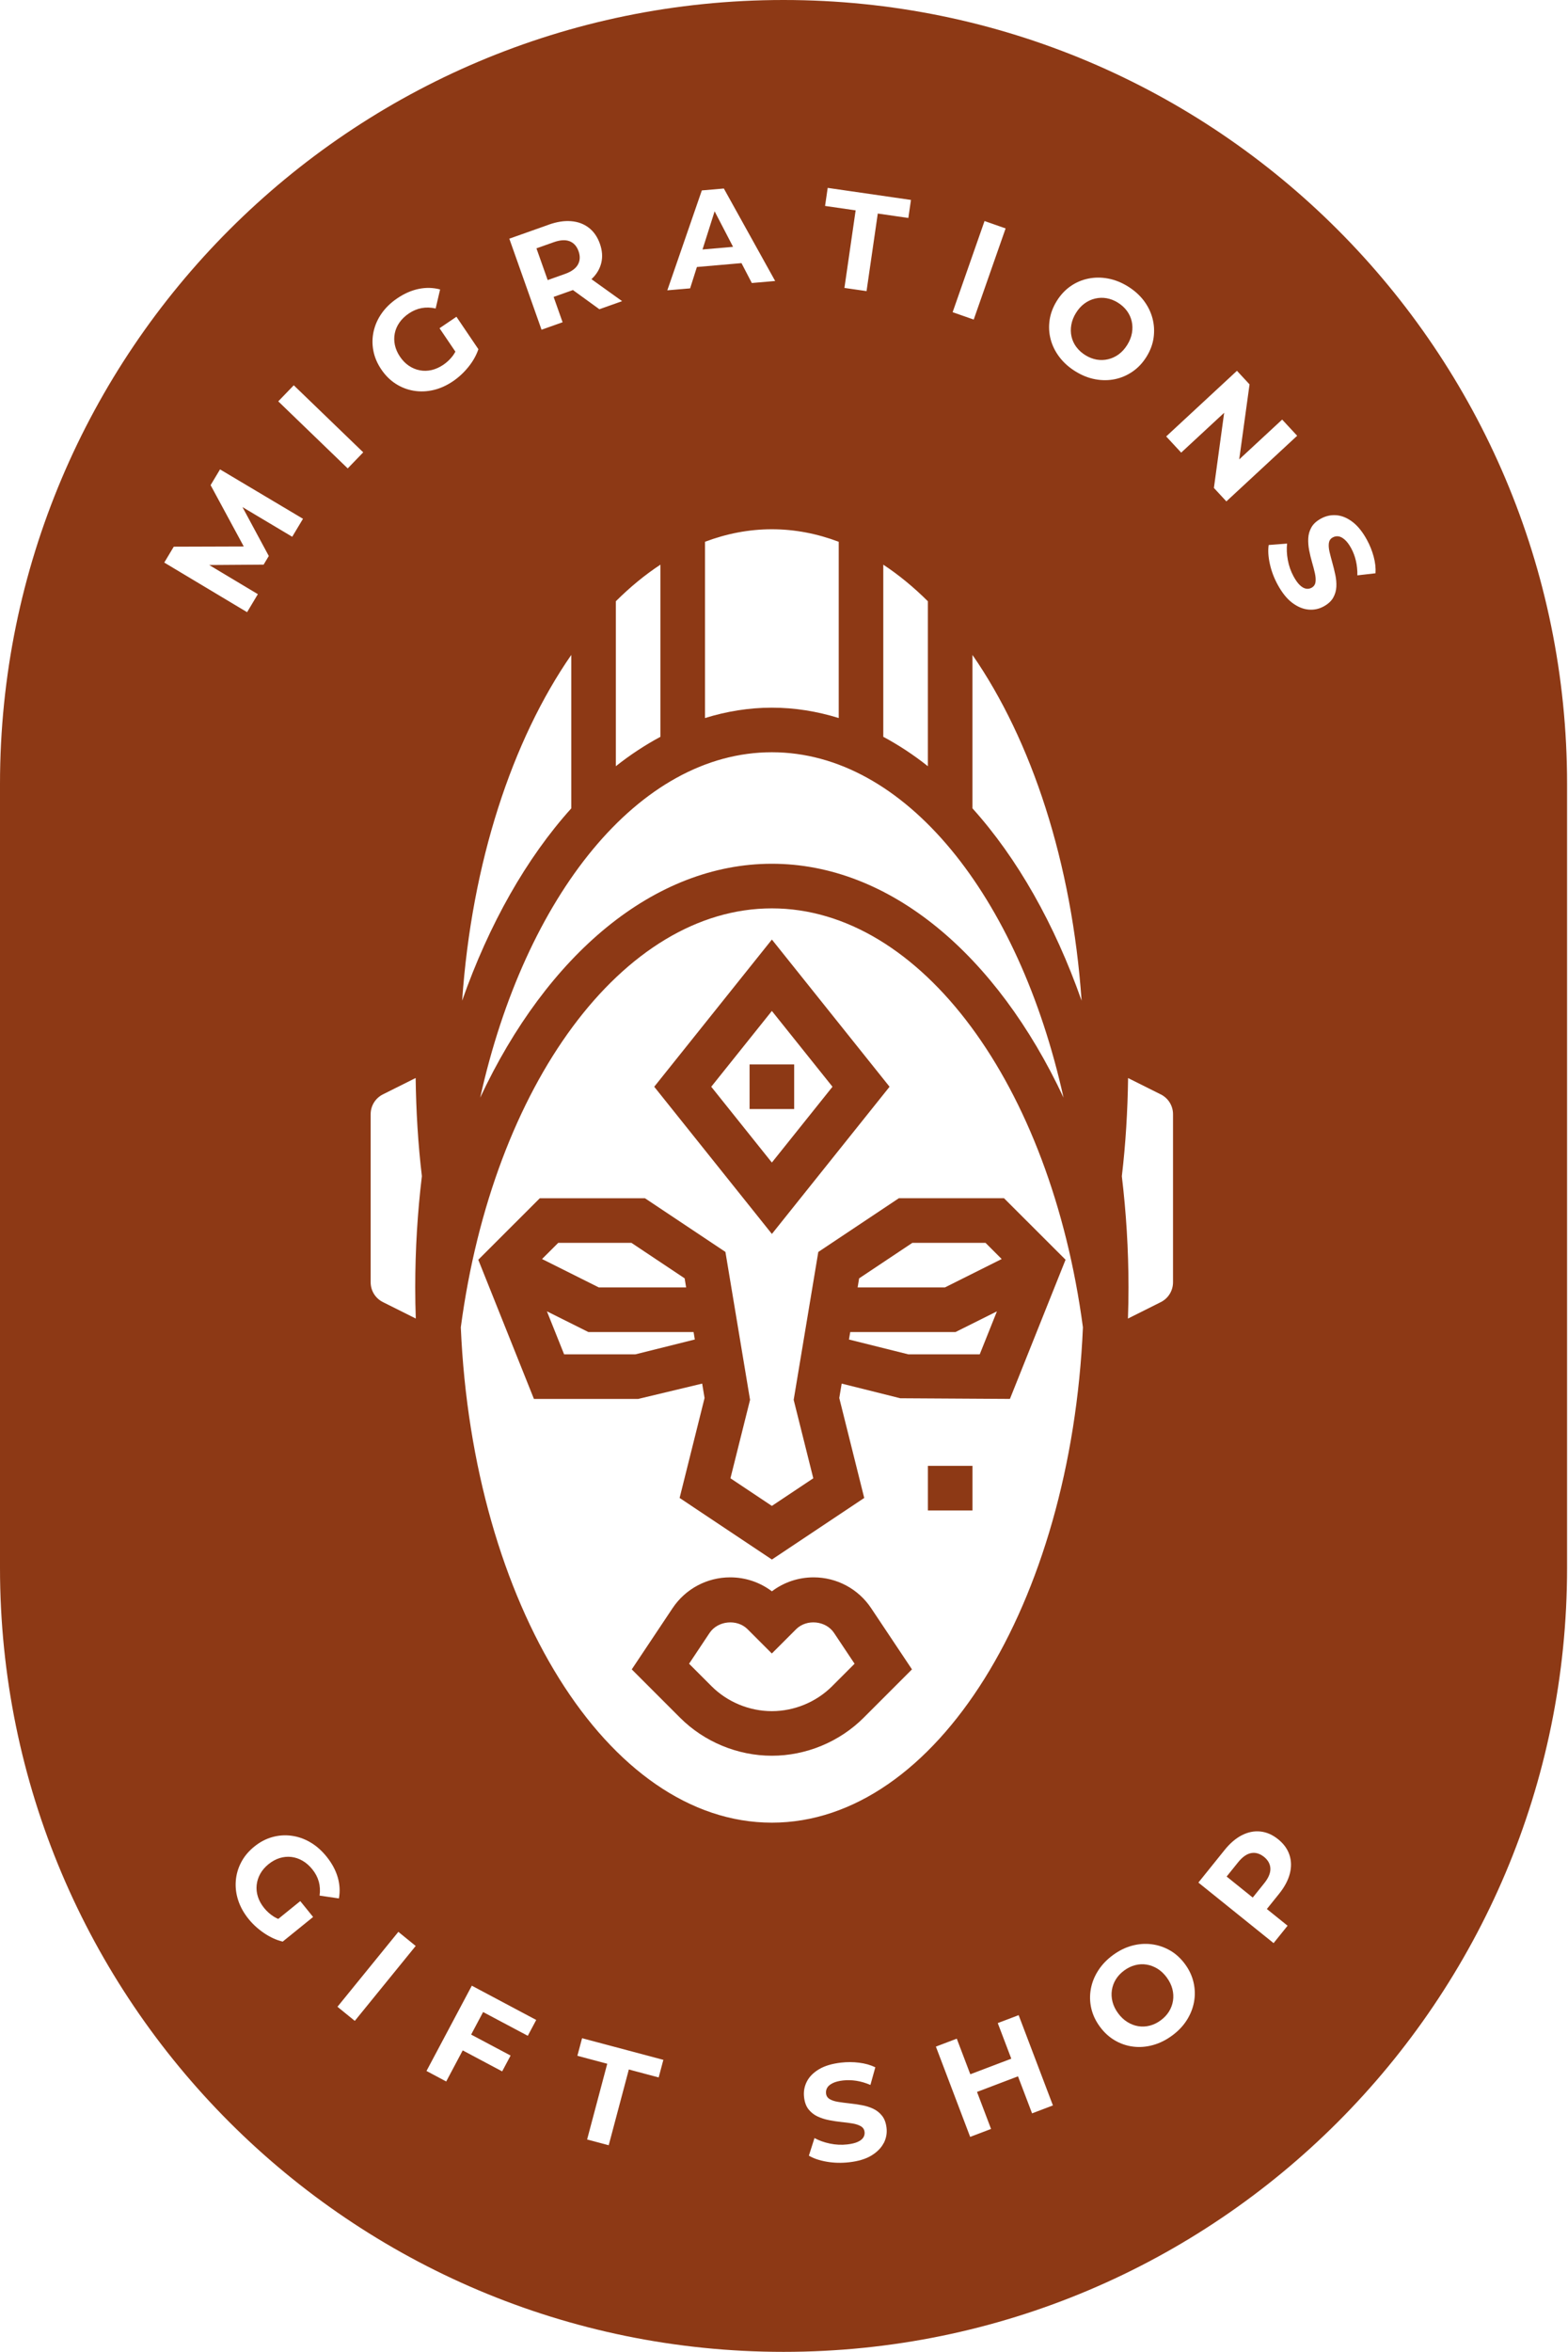 <svg width="575" height="862" viewBox="0 0 575 862" fill="none" xmlns="http://www.w3.org/2000/svg">
<path d="M298.37 578.121C292.77 578.121 287.43 579.921 283.06 583.241C278.68 579.921 273.36 578.121 267.75 578.121C259.24 578.121 251.34 582.351 246.63 589.431L231.67 611.851L249.37 629.551C258.24 638.421 270.51 643.501 283.05 643.501C295.59 643.501 307.86 638.421 316.73 629.551L334.43 611.851L319.47 589.441C314.76 582.351 306.86 578.121 298.35 578.121H298.37ZM305.17 618.001C299.34 623.831 291.28 627.161 283.04 627.161C274.8 627.161 266.74 623.831 260.91 618.001L252.69 609.781L260.21 598.491C263.24 593.971 270.28 593.281 274.13 597.121L283.04 606.031L291.95 597.121C295.8 593.281 302.85 593.961 305.86 598.501L313.38 609.781L305.16 618.001H305.17Z" fill="#8D3915"/>
<path d="M326.21 398.309L283.06 344.359L239.91 398.309L283.06 452.259L326.21 398.309ZM260.82 398.309L283.05 370.529L305.28 398.309L283.05 426.089L260.82 398.309Z" fill="#8D3915"/>
<path d="M394.7 127.172C395.56 128.342 396.67 129.342 398.01 130.182C399.36 131.012 400.74 131.552 402.15 131.802C403.57 132.042 404.97 132.002 406.36 131.672C407.75 131.342 409.05 130.742 410.25 129.862C411.45 128.982 412.49 127.822 413.38 126.392C414.27 124.962 414.84 123.512 415.1 122.042C415.35 120.572 415.33 119.152 415.01 117.762C414.7 116.382 414.11 115.102 413.25 113.932C412.39 112.762 411.28 111.762 409.94 110.922C408.59 110.082 407.21 109.552 405.79 109.302C404.37 109.062 402.97 109.102 401.58 109.432C400.19 109.762 398.89 110.362 397.69 111.242C396.49 112.122 395.44 113.282 394.56 114.712C393.69 116.112 393.12 117.562 392.86 119.042C392.6 120.522 392.62 121.962 392.93 123.342C393.24 124.722 393.83 126.002 394.69 127.172H394.7Z" fill="#8D3915"/>
<path d="M257.62 91.439L268.82 90.469L262.06 77.449L257.62 91.439Z" fill="#8D3915"/>
<path d="M291.23 390.129H274.88V406.479H291.23V390.129Z" fill="#8D3915"/>
<path d="M356.62 537.25H340.27V553.6H356.62V537.25Z" fill="#8D3915"/>
<path d="M200.84 102.651L207.13 100.421C209.51 99.581 211.11 98.431 211.92 96.981C212.73 95.531 212.81 93.901 212.17 92.091C211.52 90.251 210.42 89.031 208.89 88.421C207.35 87.821 205.39 87.941 203.01 88.791L196.72 91.021L200.84 102.651Z" fill="#8D3915"/>
<path d="M300.08 458.85L291.05 513.06L298.24 541.81L283.05 551.94L267.86 541.81L275.05 513.06L266.02 458.85L236.5 439.17H197.95L175.39 461.72L195.8 512.73H234.02L257.49 507.11L258.37 512.39L249.22 549.02L283.07 571.59L316.92 549.02L307.77 512.39L308.65 507.11L330.14 512.48L370.35 512.72L390.75 461.71L368.17 439.16H329.62L300.11 458.84L300.08 458.85ZM204.71 455.52H231.54L251.06 468.53L251.61 471.86H219.59L198.77 461.45L204.71 455.52ZM233.02 496.39H206.87L200.56 480.62L215.76 488.21H254.34L254.8 490.94L233.02 496.38V496.39ZM359.26 496.39H333.11L311.32 490.95L311.79 488.22H350.38L365.58 480.63L359.27 496.4L359.26 496.39ZM361.4 455.52L367.33 461.45L346.51 471.86H314.5L315.05 468.53L334.57 455.52H361.41H361.4Z" fill="#8D3915"/>
<path d="M287.33 0C128.64 0 0 128.64 0 287.33V574.66C0 733.35 128.64 861.99 287.33 861.99C446.02 861.99 574.66 733.35 574.66 574.66V287.33C574.66 128.64 446.02 0 287.33 0ZM453.61 135.91L458.22 140.88L454.43 168.38L470.18 153.78L475.68 159.71L449.72 183.77L445.15 178.84L448.91 151.29L433.15 165.89L427.65 159.96L453.61 135.9V135.91ZM425.65 401.1C428.43 402.49 430.17 405.29 430.16 408.42V469.94C430.16 473.06 428.43 475.87 425.65 477.26L413.63 483.27C413.76 479.49 413.83 475.7 413.83 471.88C413.83 457.94 412.97 444.31 411.39 431.11C412.79 419.32 413.51 407.24 413.68 395.12L425.66 401.11L425.65 401.1ZM384.9 117.29C385.26 114.89 386.13 112.58 387.51 110.34C388.9 108.1 390.58 106.29 392.57 104.91C394.56 103.52 396.73 102.59 399.09 102.11C401.45 101.63 403.87 101.62 406.36 102.09C408.84 102.56 411.26 103.52 413.61 104.98C415.99 106.45 417.93 108.2 419.45 110.2C420.96 112.21 422.02 114.37 422.63 116.69C423.24 119.01 423.37 121.36 423.04 123.76C422.71 126.15 421.84 128.48 420.44 130.74C419.05 132.98 417.36 134.79 415.34 136.18C413.33 137.57 411.15 138.5 408.82 138.98C406.48 139.46 404.08 139.46 401.61 139C399.14 138.54 396.73 137.58 394.38 136.12C392 134.65 390.04 132.9 388.5 130.87C386.96 128.84 385.89 126.67 385.28 124.35C384.67 122.03 384.55 119.67 384.91 117.28L384.9 117.29ZM283.05 275.71C331.85 275.71 373.6 328.39 390.01 402.3C365.47 349.88 326.24 316.58 283.05 316.58C239.86 316.58 200.63 349.89 176.09 402.3C192.5 328.39 234.25 275.71 283.05 275.71ZM169.47 366.77C172.99 316.1 187.81 271.32 209.49 240.04V296.28C193.08 314.49 179.37 338.63 169.47 366.77ZM356.61 296.28V240.04C378.29 271.32 393.11 316.1 396.63 366.76C386.73 338.63 373.02 314.48 356.61 296.27V296.28ZM361.04 81.01L368.77 83.72L357.07 117.13L349.34 114.42L361.04 81.01ZM340.26 280.83C335.01 276.65 329.54 273.07 323.91 270.05V206.96C329.59 210.7 335.05 215.2 340.26 220.37V280.83ZM303.53 68.86L334.06 73.28L333.1 79.89L321.89 78.27L317.77 106.7L309.66 105.53L313.77 77.1L302.56 75.48L303.52 68.87L303.53 68.86ZM307.57 198.57V263.17C299.63 260.71 291.44 259.37 283.05 259.37C274.66 259.37 266.47 260.71 258.53 263.17V198.57C266.43 195.59 274.63 193.98 283.05 193.98C291.47 193.98 299.67 195.59 307.57 198.57ZM257.38 69.79L265.44 69.09L284.26 102.99L275.7 103.73L271.91 96.44L255.56 97.86L253.07 105.69L244.71 106.41L257.37 69.78L257.38 69.79ZM242.18 270.05C236.56 273.07 231.09 276.65 225.83 280.83V220.37C231.04 215.19 236.5 210.69 242.18 206.96V270.05ZM201.2 82.35C204.19 81.29 206.93 80.86 209.44 81.07C211.95 81.27 214.1 82.07 215.92 83.47C217.74 84.87 219.09 86.82 219.98 89.33C220.86 91.81 221.03 94.15 220.49 96.37C219.95 98.58 218.77 100.55 216.95 102.27C216.93 102.29 216.91 102.3 216.89 102.32L228.14 110.38L219.8 113.34L210.09 106.3C209.97 106.34 209.86 106.4 209.74 106.44L203.02 108.82L206.31 118.11L198.59 120.85L186.77 87.48L201.21 82.36L201.2 82.35ZM107.73 141.21L133.2 165.79L127.51 171.68L102.04 147.1L107.73 141.21ZM60.24 206.18L63.72 200.37L89.39 200.29L77.23 177.81L80.69 172.04L111.11 190.14L107.16 196.73L88.91 185.85L98.57 203.78L96.67 206.95L76.72 207.09L94.56 217.77L90.61 224.37L60.24 206.19V206.18ZM116.89 689.61C116.45 688.02 115.66 686.53 114.54 685.14C113.46 683.8 112.26 682.75 110.95 681.99C109.64 681.23 108.27 680.77 106.84 680.6C105.41 680.44 103.98 680.57 102.55 681.01C101.13 681.45 99.76 682.2 98.45 683.26C97.17 684.3 96.16 685.47 95.44 686.77C94.71 688.07 94.28 689.45 94.12 690.89C93.97 692.34 94.12 693.77 94.58 695.2C95.04 696.63 95.8 698 96.86 699.31C97.88 700.57 99.07 701.63 100.44 702.49C100.93 702.8 101.48 703.07 102.04 703.31L110.11 696.78L114.82 702.6L103.66 711.63C101.32 711.05 99.05 710.01 96.85 708.52C94.65 707.03 92.75 705.3 91.16 703.34C89.4 701.16 88.13 698.88 87.35 696.5C86.57 694.12 86.28 691.73 86.47 689.34C86.66 686.95 87.32 684.68 88.45 682.54C89.58 680.39 91.17 678.48 93.24 676.81C95.31 675.13 97.51 673.97 99.85 673.32C102.18 672.67 104.54 672.5 106.93 672.83C109.32 673.15 111.6 673.95 113.78 675.22C115.96 676.49 117.94 678.23 119.72 680.43C121.69 682.87 123.06 685.39 123.83 688C124.6 690.61 124.75 693.21 124.28 695.8L117.2 694.77C117.44 692.93 117.34 691.21 116.9 689.61H116.89ZM130.11 740.68L123.75 735.51L146.08 708.05L152.44 713.22L130.11 740.68ZM152.46 483.26L140.44 477.25C137.65 475.86 135.92 473.06 135.92 469.93V408.41C135.92 405.29 137.65 402.48 140.44 401.09L152.42 395.1C152.59 407.22 153.3 419.3 154.71 431.08C153.12 444.28 152.27 457.91 152.27 471.85C152.27 475.68 152.34 479.47 152.47 483.24L152.46 483.26ZM151.74 143.22C149.38 142.83 147.17 141.98 145.13 140.67C143.09 139.37 141.32 137.61 139.83 135.41C138.34 133.21 137.36 130.91 136.91 128.53C136.46 126.15 136.49 123.78 137.02 121.43C137.55 119.08 138.53 116.87 139.99 114.81C141.44 112.75 143.34 110.92 145.69 109.33C148.29 107.57 150.92 106.42 153.58 105.88C156.25 105.34 158.85 105.41 161.39 106.09L159.76 113.06C157.94 112.66 156.22 112.62 154.6 112.92C152.97 113.23 151.42 113.88 149.94 114.88C148.52 115.84 147.37 116.95 146.5 118.19C145.63 119.43 145.05 120.76 144.77 122.17C144.48 123.58 144.5 125.02 144.81 126.48C145.13 127.94 145.75 129.36 146.7 130.76C147.63 132.13 148.71 133.23 149.94 134.06C151.18 134.89 152.51 135.45 153.94 135.72C155.37 136 156.81 135.96 158.27 135.63C159.73 135.29 161.16 134.65 162.56 133.71C163.9 132.8 165.06 131.7 166.04 130.41C166.39 129.94 166.7 129.43 167 128.89L161.18 120.3L167.38 116.1L175.43 127.99C174.65 130.27 173.43 132.44 171.75 134.51C170.08 136.58 168.19 138.32 166.1 139.74C163.78 141.31 161.4 142.38 158.96 142.95C156.52 143.52 154.12 143.61 151.75 143.22H151.74ZM193.55 746.15L177.16 737.44L172.77 745.7L187.24 753.39L184.15 759.19L169.68 751.5L163.63 762.89L156.4 759.04L173.02 727.78L196.64 740.34L193.55 746.14V746.15ZM241.55 761.41L230.6 758.5L223.22 786.26L215.3 784.15L222.68 756.39L211.73 753.48L213.45 747.03L243.26 754.96L241.54 761.41H241.55ZM324.04 785.5C323.12 787.27 321.62 788.78 319.55 790.04C317.47 791.3 314.76 792.12 311.41 792.5C308.6 792.82 305.86 792.76 303.19 792.3C300.52 791.84 298.33 791.1 296.62 790.08L298.68 783.63C300.31 784.53 302.2 785.2 304.33 785.65C306.47 786.1 308.59 786.2 310.7 785.96C312.31 785.77 313.59 785.47 314.54 785.03C315.49 784.6 316.17 784.07 316.57 783.45C316.97 782.83 317.13 782.15 317.05 781.41C316.94 780.47 316.49 779.77 315.69 779.3C314.89 778.83 313.86 778.49 312.62 778.28C311.38 778.07 310 777.89 308.51 777.74C307.02 777.59 305.52 777.36 304 777.06C302.48 776.76 301.09 776.31 299.8 775.71C298.51 775.11 297.42 774.25 296.52 773.13C295.62 772.01 295.07 770.51 294.86 768.64C294.63 766.63 294.96 764.73 295.86 762.95C296.76 761.17 298.25 759.66 300.33 758.41C302.41 757.17 305.11 756.36 308.42 755.98C310.63 755.73 312.84 755.73 315.04 756.01C317.24 756.28 319.23 756.84 320.99 757.69L319.19 764.16C317.44 763.41 315.72 762.9 314.03 762.64C312.34 762.38 310.7 762.34 309.13 762.52C307.56 762.7 306.29 763.03 305.33 763.52C304.37 764 303.7 764.56 303.34 765.2C302.97 765.84 302.83 766.54 302.92 767.31C303.02 768.21 303.48 768.9 304.28 769.37C305.08 769.84 306.1 770.17 307.35 770.37C308.59 770.57 309.96 770.75 311.46 770.91C312.96 771.08 314.46 771.29 315.96 771.56C317.47 771.83 318.87 772.26 320.16 772.86C321.45 773.46 322.54 774.32 323.44 775.44C324.34 776.56 324.88 778.04 325.1 779.88C325.33 781.86 324.98 783.73 324.07 785.5H324.04ZM378.47 774.58L373.31 761.01L358.28 766.72L363.43 780.29L355.77 783.2L343.2 750.11L350.86 747.2L355.82 760.25L370.85 754.54L365.89 741.49L373.55 738.58L386.12 771.67L378.46 774.58H378.47ZM283.05 668.03C222.84 668.03 173.36 587.84 168.98 486.49C180.86 397.36 228.53 332.93 283.05 332.93C337.57 332.93 385.23 397.37 397.12 486.49C392.74 587.84 343.27 668.03 283.05 668.03ZM437.86 733.74C437.43 736.09 436.54 738.32 435.19 740.44C433.84 742.56 432.05 744.44 429.82 746.07C427.56 747.73 425.21 748.89 422.75 749.56C420.29 750.23 417.88 750.42 415.5 750.11C413.12 749.81 410.89 749.04 408.8 747.82C406.71 746.59 404.89 744.92 403.33 742.8C401.77 740.68 400.72 738.44 400.18 736.08C399.64 733.72 399.59 731.35 400.02 728.98C400.45 726.61 401.35 724.36 402.72 722.23C404.08 720.1 405.88 718.22 408.11 716.58C410.36 714.92 412.71 713.77 415.13 713.12C417.55 712.47 419.96 712.29 422.34 712.6C424.72 712.9 426.95 713.66 429.05 714.86C431.14 716.06 432.98 717.74 434.56 719.88C436.12 722 437.16 724.25 437.7 726.64C438.24 729.03 438.29 731.39 437.86 733.74ZM472.98 686.77C472.34 689.2 471.03 691.65 469.04 694.12L464.57 699.68L472.17 705.8L467.04 712.18L439.46 689.99L449.07 678.05C451.06 675.58 453.17 673.78 455.41 672.63C457.65 671.49 459.91 671.03 462.18 671.27C464.46 671.5 466.64 672.45 468.71 674.12C470.76 675.77 472.14 677.68 472.86 679.86C473.57 682.04 473.61 684.34 472.98 686.77ZM504.43 210.11L497.76 210.88C497.79 208.98 497.61 207.19 497.22 205.53C496.83 203.86 496.25 202.33 495.49 200.94C494.73 199.55 493.94 198.5 493.13 197.79C492.32 197.08 491.55 196.68 490.82 196.58C490.09 196.48 489.39 196.61 488.71 196.99C487.91 197.43 487.45 198.1 487.31 199.02C487.18 199.94 487.26 201.01 487.54 202.24C487.83 203.47 488.18 204.8 488.58 206.25C488.99 207.7 489.35 209.17 489.67 210.67C489.99 212.17 490.12 213.63 490.05 215.05C489.98 216.47 489.6 217.81 488.9 219.05C488.2 220.3 487.04 221.37 485.41 222.26C483.67 223.22 481.8 223.6 479.82 223.42C477.84 223.24 475.87 222.42 473.92 220.97C471.97 219.52 470.19 217.31 468.57 214.36C467.21 211.88 466.24 209.31 465.66 206.67C465.08 204.03 464.94 201.72 465.24 199.75L471.99 199.23C471.77 201.08 471.86 203.08 472.25 205.23C472.64 207.38 473.35 209.39 474.36 211.25C475.14 212.67 475.9 213.74 476.66 214.46C477.42 215.18 478.16 215.61 478.89 215.75C479.62 215.89 480.31 215.78 480.96 215.42C481.79 214.97 482.27 214.28 482.4 213.36C482.53 212.44 482.46 211.37 482.19 210.13C481.92 208.9 481.57 207.56 481.15 206.12C480.73 204.68 480.37 203.2 480.08 201.69C479.79 200.18 479.68 198.71 479.75 197.29C479.82 195.87 480.2 194.54 480.9 193.29C481.6 192.04 482.78 190.96 484.43 190.06C486.2 189.09 488.09 188.68 490.08 188.84C492.07 189 494.03 189.81 495.96 191.27C497.89 192.73 499.66 194.92 501.26 197.85C502.33 199.8 503.15 201.85 503.73 203.99C504.31 206.13 504.54 208.18 504.41 210.13L504.43 210.11Z" fill="#8D3915"/>
<path d="M427.88 724.79C426.88 723.43 425.75 722.36 424.48 721.57C423.21 720.79 421.88 720.28 420.48 720.05C419.08 719.82 417.68 719.89 416.27 720.26C414.86 720.62 413.52 721.27 412.25 722.21C410.97 723.15 409.96 724.23 409.2 725.45C408.44 726.67 407.96 727.99 407.74 729.4C407.52 730.81 407.6 732.24 407.97 733.69C408.34 735.13 409.02 736.53 410.02 737.89C411 739.22 412.12 740.29 413.4 741.09C414.68 741.89 416.01 742.4 417.41 742.63C418.81 742.86 420.21 742.79 421.62 742.43C423.03 742.07 424.37 741.42 425.64 740.48C426.92 739.54 427.93 738.46 428.69 737.24C429.44 736.02 429.93 734.7 430.15 733.28C430.37 731.86 430.29 730.44 429.92 728.99C429.55 727.55 428.87 726.15 427.87 724.79H427.88Z" fill="#8D3915"/>
<path d="M463.53 680.582C462.01 679.352 460.43 678.892 458.81 679.182C457.19 679.482 455.58 680.612 454 682.582L449.82 687.782L459.39 695.482L463.57 690.282C465.16 688.312 465.92 686.502 465.86 684.852C465.8 683.202 465.02 681.782 463.53 680.572V680.582Z" fill="#8D3915"/>
</svg>
